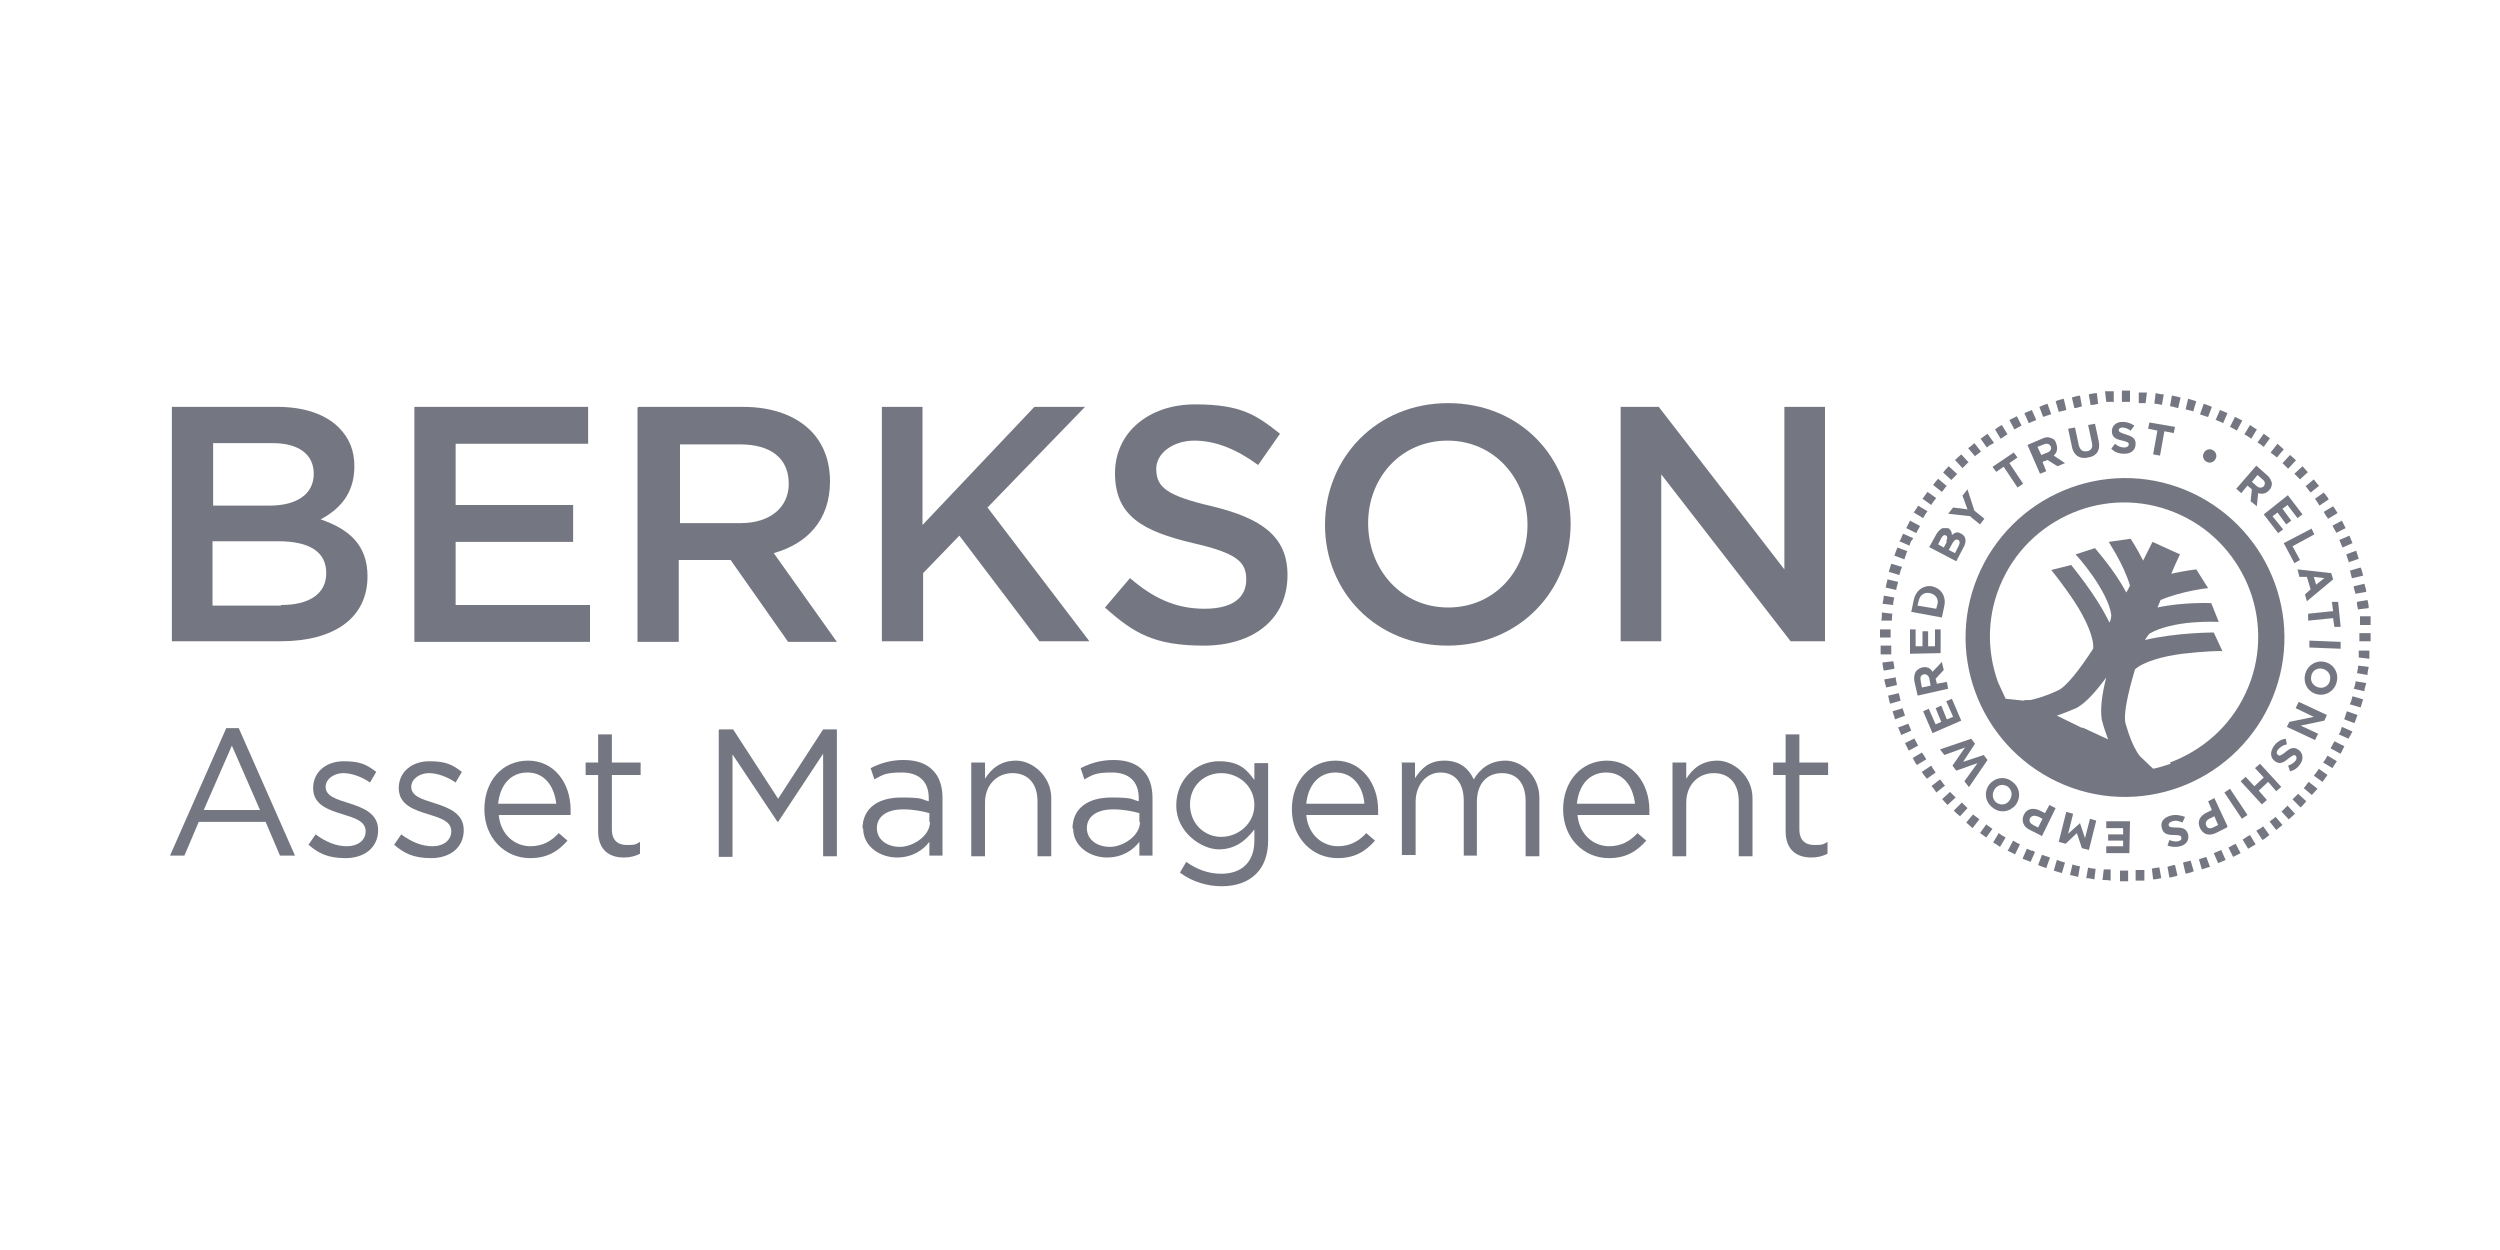 <?xml version="1.0" encoding="UTF-8"?>
<svg id="Layer_1" xmlns="http://www.w3.org/2000/svg" version="1.1" viewBox="0 0 400 200">
  <!-- Generator: Adobe Illustrator 29.0.1, SVG Export Plug-In . SVG Version: 2.1.0 Build 192)  -->
  <defs>
    <style>
      .st0 {
        fill: #747681;
      }
    </style>
  </defs>
  <g>
    <g>
      <path class="st0" d="M27.6,65.1h16.8c4.3,0,7.7,1.2,9.8,3.3,1.7,1.7,2.5,3.7,2.5,6.2h0c0,4.6-2.6,7-5.4,8.5,4.4,1.5,7.5,4,7.5,9.1h0c0,6.8-5.5,10.4-13.9,10.4h-17.4v-37.5ZM43.1,80.9c4.2,0,7.1-1.7,7.1-5.1h0c0-3.1-2.4-4.9-6.6-4.9h-9.5v10h9ZM45,96.8c4.5,0,7.2-1.8,7.2-5.1h0c0-3.3-2.5-5.1-7.7-5.1h-10.5v10.3h10.9Z"/>
      <path class="st0" d="M66.3,65.1h27.8v5.9h-21.2v9.8h18.8v5.9h-18.8v10.1h21.5v5.9h-28.1v-37.5Z"/>
      <path class="st0" d="M102.2,65.1h16.7c4.7,0,8.4,1.4,10.8,3.8,2,2,3.1,4.8,3.1,8.1h0c0,6.3-3.7,10-9,11.5l10.1,14.2h-7.8l-9.2-13.1h-8.3v13.1h-6.6v-37.5ZM118.5,83.7c4.7,0,7.7-2.5,7.7-6.3h0c0-4.1-2.9-6.3-7.8-6.3h-9.6v12.6h9.7Z"/>
      <path class="st0" d="M141,65.1h6.6v18.9l17.9-18.9h8.1l-15.6,16.1,16.3,21.4h-8l-12.8-16.9-5.8,6v10.9h-6.6v-37.5Z"/>
      <path class="st0" d="M176.8,97.2l4-4.7c3.6,3.1,7.2,4.9,11.9,4.9s6.7-1.9,6.7-4.7h0c0-2.8-1.5-4.2-8.5-5.8-8-1.9-12.5-4.3-12.5-11.2h0c0-6.5,5.4-11,12.8-11s9.8,1.7,13.6,4.7l-3.5,5c-3.4-2.5-6.8-3.9-10.2-3.9s-6.1,2-6.1,4.5h0c0,3,1.7,4.3,8.9,6,7.9,1.9,12.1,4.8,12.1,11h0c0,7.1-5.5,11.3-13.4,11.3s-11.2-2-15.7-6Z"/>
      <path class="st0" d="M212,84h0c0-10.7,8.2-19.5,19.7-19.5s19.6,8.7,19.6,19.3h0c0,10.7-8.2,19.5-19.7,19.5s-19.6-8.7-19.6-19.3ZM244.4,84h0c0-7.4-5.3-13.5-12.8-13.5s-12.7,6-12.7,13.2h0c0,7.4,5.3,13.5,12.8,13.5s12.7-6,12.7-13.2Z"/>
      <path class="st0" d="M259.3,65.1h6.1l20.1,26v-26h6.5v37.5h-5.5l-20.7-26.7v26.7h-6.5v-37.5Z"/>
    </g>
    <g>
      <path class="st0" d="M36.1,116.5h2.1l9,20.4h-2.4l-2.3-5.4h-10.7l-2.3,5.4h-2.3l9-20.4ZM41.6,129.6l-4.5-10.3-4.5,10.3h9Z"/>
      <path class="st0" d="M49.4,135.1l1.1-1.6c1.6,1.2,3.3,1.9,5,1.9s3-.9,3-2.4h0c0-1.6-1.7-2.1-3.6-2.7-2.3-.7-4.8-1.5-4.8-4.2h0c0-2.6,2.1-4.3,4.9-4.3s3.7.6,5.2,1.7l-1,1.7c-1.3-.9-2.9-1.5-4.3-1.5s-2.8.9-2.8,2.2h0c0,1.5,1.8,2,3.7,2.6,2.2.7,4.7,1.6,4.7,4.3h0c0,2.9-2.3,4.5-5.2,4.5s-4.4-.8-6-2.2Z"/>
      <path class="st0" d="M63.1,135.1l1.1-1.6c1.6,1.2,3.3,1.9,5,1.9s3-.9,3-2.4h0c0-1.6-1.7-2.1-3.6-2.7-2.3-.7-4.8-1.5-4.8-4.2h0c0-2.6,2.1-4.3,4.9-4.3s3.7.6,5.2,1.7l-1,1.7c-1.3-.9-2.9-1.5-4.3-1.5s-2.8.9-2.8,2.2h0c0,1.5,1.8,2,3.7,2.6,2.2.7,4.7,1.6,4.7,4.3h0c0,2.9-2.3,4.5-5.2,4.5s-4.4-.8-6-2.2Z"/>
      <path class="st0" d="M84.8,135.4c2,0,3.4-.8,4.6-2.1l1.4,1.2c-1.5,1.7-3.2,2.8-6,2.8-4,0-7.3-3.2-7.3-7.8s2.9-7.8,7-7.8,6.8,3.5,6.8,7.9,0,.4,0,.8h-11.5c.3,3.2,2.6,5,5.1,5ZM89,128.6c-.3-2.7-1.8-5-4.6-5s-4.4,2.1-4.7,5h9.4Z"/>
      <path class="st0" d="M95.7,133v-9h-2v-2h2v-4.5h2.2v4.5h4.6v2h-4.6v8.7c0,1.8,1,2.5,2.4,2.5s1.4-.1,2.1-.5v1.9c-.8.4-1.6.6-2.6.6-2.3,0-4.1-1.2-4.1-4.2Z"/>
      <path class="st0" d="M115.1,116.7h2.2l7.2,11.1,7.2-11.1h2.2v20.3h-2.2v-16.4l-7.2,10.9h-.1l-7.2-10.8v16.4h-2.2v-20.3Z"/>
      <path class="st0" d="M138,132.6h0c0-3.3,2.5-5,6.2-5s3.1.3,4.4.6v-.5c0-2.7-1.6-4.1-4.3-4.1s-3.1.4-4.4,1.1l-.6-1.8c1.6-.8,3.2-1.3,5.3-1.3s3.7.6,4.7,1.7c1,1,1.5,2.5,1.5,4.4v9.2h-2.1v-2.2c-1,1.3-2.7,2.5-5.2,2.5s-5.4-1.6-5.4-4.7ZM148.7,131.5v-1.4c-1.1-.3-2.5-.6-4.2-.6-2.7,0-4.2,1.2-4.2,3h0c0,1.9,1.7,3,3.7,3s4.8-1.7,4.8-4Z"/>
      <path class="st0" d="M155.4,122h2.2v2.6c1-1.6,2.5-2.9,5-2.9s5.6,2.4,5.6,6v9.3h-2.2v-8.8c0-2.8-1.5-4.5-4-4.5s-4.4,1.9-4.4,4.7v8.6h-2.2v-15Z"/>
      <path class="st0" d="M171.6,132.6h0c0-3.3,2.5-5,6.2-5s3.1.3,4.4.6v-.5c0-2.7-1.6-4.1-4.3-4.1s-3.1.4-4.4,1.1l-.6-1.8c1.6-.8,3.2-1.3,5.3-1.3s3.7.6,4.7,1.7c1,1,1.5,2.5,1.5,4.4v9.2h-2.1v-2.2c-1,1.3-2.7,2.5-5.2,2.5s-5.4-1.6-5.4-4.7ZM182.3,131.5v-1.4c-1.1-.3-2.5-.6-4.2-.6-2.7,0-4.2,1.2-4.2,3h0c0,1.9,1.7,3,3.7,3s4.8-1.7,4.8-4Z"/>
      <path class="st0" d="M188.8,139.6l1-1.7c1.7,1.2,3.5,1.9,5.6,1.9,3.2,0,5.3-1.8,5.3-5.3v-1.8c-1.3,1.7-3,3.2-5.7,3.2s-6.8-2.7-6.8-7h0c0-4.4,3.4-7.1,6.8-7.1s4.5,1.4,5.7,3v-2.7h2.2v12.4c0,2.3-.7,4.1-1.9,5.3-1.3,1.3-3.2,2-5.5,2s-4.7-.7-6.6-2.1ZM200.7,128.8h0c0-3.1-2.6-5.1-5.3-5.1s-5,2-5,5h0c0,3.1,2.3,5.2,5,5.2s5.3-2.1,5.3-5.1Z"/>
      <path class="st0" d="M214,135.4c2,0,3.4-.8,4.6-2.1l1.4,1.2c-1.5,1.7-3.2,2.8-6,2.8-4,0-7.3-3.2-7.3-7.8s3-7.8,7-7.8,6.8,3.5,6.8,7.9,0,.4,0,.8h-11.5c.3,3.2,2.6,5,5.1,5ZM218.3,128.6c-.2-2.7-1.8-5-4.6-5s-4.4,2.1-4.7,5h9.4Z"/>
      <path class="st0" d="M224.2,122h2.2v2.5c1-1.5,2.2-2.8,4.7-2.8s3.9,1.3,4.7,3c1-1.7,2.6-3,5.1-3s5.4,2.3,5.4,6v9.3h-2.2v-8.8c0-2.9-1.4-4.5-3.8-4.5s-4,1.7-4,4.6v8.6h-2.1v-8.8c0-2.8-1.4-4.5-3.7-4.5s-4,2-4,4.7v8.5h-2.2v-15Z"/>
      <path class="st0" d="M257.4,135.4c2,0,3.4-.8,4.6-2.1l1.4,1.2c-1.5,1.7-3.2,2.8-6,2.8-4,0-7.3-3.2-7.3-7.8s3-7.8,7-7.8,6.8,3.5,6.8,7.9,0,.4,0,.8h-11.5c.3,3.2,2.6,5,5.1,5ZM261.6,128.6c-.3-2.7-1.8-5-4.6-5s-4.4,2.1-4.7,5h9.4Z"/>
      <path class="st0" d="M267.6,122h2.2v2.6c1-1.6,2.5-2.9,5-2.9s5.6,2.4,5.6,6v9.3h-2.2v-8.8c0-2.8-1.5-4.5-4-4.5s-4.4,1.9-4.4,4.7v8.6h-2.2v-15Z"/>
      <path class="st0" d="M285.7,133v-9h-2v-2h2v-4.5h2.2v4.5h4.6v2h-4.6v8.7c0,1.8,1,2.5,2.4,2.5s1.4-.1,2.1-.5v1.9c-.8.4-1.6.6-2.6.6-2.3,0-4.1-1.2-4.1-4.2Z"/>
    </g>
  </g>
  <g>
    <g>
      <g>
        <path class="st0" d="M345.9,64.8l.3-1.7c-.4,0-.9-.1-1.3-.2l-.2,1.7c.4,0,.8.1,1.3.2Z"/>
        <path class="st0" d="M358.8,67.3c-.4-.2-.8-.4-1.2-.6l-.8,1.6c.4.2.8.4,1.1.6l.8-1.5Z"/>
        <path class="st0" d="M347.5,63.3l-.3,1.7c.4,0,.8.2,1.3.3l.4-1.7c-.4-.1-.9-.2-1.3-.3Z"/>
        <path class="st0" d="M353.3,66.7l.6-1.6c-.4-.2-.8-.3-1.3-.5l-.6,1.7c.4.1.8.3,1.2.4Z"/>
        <path class="st0" d="M355.7,67.7l.7-1.6s-1-.4-1.2-.5l-.7,1.6c.2,0,1.2.5,1.2.5Z"/>
        <path class="st0" d="M350.9,65.9l.5-1.7c-.4-.1-.9-.3-1.3-.4l-.4,1.7c.4.1.8.2,1.2.3Z"/>
        <path class="st0" d="M359.1,69.5c.4.2.7.4,1.1.7l.9-1.5c-.4-.2-.8-.5-1.1-.7l-.9,1.5Z"/>
        <path class="st0" d="M368.6,126.1l1.3,1.1c.3-.3.6-.7.9-1l-1.4-1.1c-.3.3-.5.7-.8,1Z"/>
        <path class="st0" d="M366.9,128l1.2,1.2c.3-.3.6-.6.9-1l-1.3-1.2c-.3.3-.6.6-.9.9Z"/>
        <path class="st0" d="M335.7,64.6l-.2-1.7c-.4,0-.9.1-1.3.2l.3,1.7c.4,0,.8-.1,1.3-.2Z"/>
        <path class="st0" d="M340.8,64.3v-1.8c-.4,0-.9,0-1.3,0v1.8c.5,0,.9,0,1.3,0Z"/>
        <path class="st0" d="M376.6,110.2l1.7.4c0-.4.2-.9.3-1.3l-1.7-.3c0,.4-.2.8-.3,1.3Z"/>
        <path class="st0" d="M338.2,64.4v-1.8c-.5,0-1,0-1.4,0l.2,1.7c.4,0,.8,0,1.3,0Z"/>
        <path class="st0" d="M343.3,64.5l.2-1.7c-.4,0-.9,0-1.3,0v1.7c.3,0,.8,0,1.2,0Z"/>
        <path class="st0" d="M377.3,97.5l1.7-.2c0-.4-.1-.9-.2-1.3l-1.7.3c0,.4.1.8.2,1.3Z"/>
        <path class="st0" d="M377.5,100h1.8c0-.5,0-1,0-1.4h-1.7c0,.6,0,1,0,1.4Z"/>
        <path class="st0" d="M376.9,95l1.7-.3c0-.4-.2-.9-.3-1.3l-1.7.4c0,.4.2.8.3,1.3Z"/>
        <path class="st0" d="M376.4,92.5l1.7-.4c-.1-.4-.2-.9-.4-1.3l-1.7.5c.1.4.2.8.3,1.2Z"/>
        <path class="st0" d="M375.7,90l1.7-.6c-.1-.4-.3-.8-.4-1.3l-1.6.6c.1.4.3.8.4,1.2Z"/>
        <path class="st0" d="M371.7,122l1.5.9c.2-.4.5-.8.7-1.1l-1.5-.9c-.2.4-.4.7-.7,1.1Z"/>
        <path class="st0" d="M377.1,107.7l1.7.3c0-.4.1-.9.2-1.3l-1.7-.2c0,.4-.1.8-.2,1.3Z"/>
        <path class="st0" d="M377.4,105.2l1.7.2c0-.4,0-.9,0-1.3h-1.7c0,.3,0,.8,0,1.2Z"/>
        <path class="st0" d="M373,119.8l1.5.8c.2-.4.4-.8.6-1.2l-1.6-.8c-.2.4-.4.8-.6,1.1Z"/>
        <path class="st0" d="M376.3,117l-1.6-.7-.2.6c0,.2-.2.4-.3.6l1.6.7c0-.2.2-.4.3-.6l.3-.6Z"/>
        <path class="st0" d="M377.6,102.6h1.7c0-.4,0-.9,0-1.3h-1.8c0,.4,0,.9,0,1.3Z"/>
        <path class="st0" d="M363.3,70.2c-.4-.3-.7-.5-1.1-.8l-1,1.4c.4.2.7.5,1,.7l1-1.4Z"/>
        <path class="st0" d="M365.4,71.9c-.3-.3-.7-.6-1-.9l-1.1,1.4c.3.3.7.5,1,.8l1.1-1.3Z"/>
        <path class="st0" d="M374.8,87.6l1.6-.7c-.2-.4-.3-.8-.5-1.2l-1.6.7c.2.4.3.8.5,1.2Z"/>
        <path class="st0" d="M370.2,124.1l1.4,1c.3-.4.5-.7.8-1.1l-1.4-1c-.2.4-.5.7-.7,1Z"/>
        <path class="st0" d="M369.3,75.6c-.3-.3-.6-.7-.9-1l-1.3,1.2c.3.3.6.6.9.9l1.3-1.2Z"/>
        <path class="st0" d="M375.1,115.1l1.6.6c.2-.4.3-.8.5-1.3l-1.7-.6c-.1.4-.3.8-.4,1.2Z"/>
        <path class="st0" d="M367.4,73.7c-.3-.3-.6-.6-1-.9l-1.2,1.3c.3.3.6.6.9.9l1.2-1.3Z"/>
        <path class="st0" d="M374,82.1c-.2-.4-.5-.8-.7-1.1l-1.5.9c.2.4.4.7.7,1.1l1.5-.9Z"/>
        <path class="st0" d="M373.7,85.3l1.6-.8c-.2-.4-.4-.8-.6-1.2l-1.5.8c.2.4.4.8.6,1.1Z"/>
        <path class="st0" d="M372.6,79.9c-.2-.4-.5-.7-.8-1.1l-1.4,1c.2.3.5.7.7,1.1l1.5-1Z"/>
        <path class="st0" d="M341.7,139.2v1.7c.5,0,1,0,1.4,0v-1.7c-.6,0-1,0-1.4,0Z"/>
        <path class="st0" d="M376,112.7l1.7.5c.1-.4.3-.9.4-1.3l-1.7-.5c-.1.4-.2.8-.4,1.2Z"/>
        <path class="st0" d="M371,77.7c-.3-.4-.6-.7-.8-1l-1.3,1.1c.3.3.5.7.8,1l1.4-1.1Z"/>
        <path class="st0" d="M314.6,131.6c.3.3.7.6,1,.9l1.1-1.4c-.3-.3-.7-.5-1-.8l-1.1,1.3Z"/>
        <path class="st0" d="M312.6,129.7c.3.3.6.6,1,.9l1.2-1.3c-.3-.3-.6-.6-.9-.9l-1.2,1.2Z"/>
        <path class="st0" d="M303.8,110.9l-1.7.4c.1.4.2.9.3,1.3l1.7-.5c-.1-.4-.2-.8-.3-1.2Z"/>
        <path class="st0" d="M318.9,134.8c.4.2.8.5,1.1.7l.9-1.5c-.4-.2-.7-.4-1.1-.7l-.9,1.5Z"/>
        <path class="st0" d="M310.7,127.8c.3.3.6.7.9,1l1.3-1.2c-.3-.3-.6-.6-.9-.9l-1.3,1.2Z"/>
        <path class="st0" d="M321.2,136.1c.4.2.8.4,1.2.6l.8-1.6c-.4-.2-.8-.4-1.1-.6l-.8,1.5Z"/>
        <path class="st0" d="M316.7,133.2c.4.3.7.5,1.1.8l1-1.4c-.4-.2-.7-.5-1-.7l-1,1.4Z"/>
        <path class="st0" d="M306.4,118.1l-1.6.8c.2.4.4.8.6,1.2l1.5-.8c-.2-.4-.4-.8-.6-1.1Z"/>
        <path class="st0" d="M305.3,115.8l-1.6.6c.2.4.3.8.5,1.2l1.6-.7c-.2-.4-.3-.8-.5-1.2Z"/>
        <path class="st0" d="M309,125.7c.3.4.6.7.8,1.1l1.4-1.1c-.3-.3-.5-.7-.8-1l-1.4,1.1Z"/>
        <path class="st0" d="M304.5,113.3l-1.7.5c.1.4.3.8.4,1.3l1.6-.6c-.1-.4-.3-.8-.4-1.2Z"/>
        <path class="st0" d="M306,121.2c.2.4.4.8.7,1.2l1.5-.9c-.2-.4-.4-.7-.7-1.1l-1.5.9Z"/>
        <path class="st0" d="M307.5,123.5c.2.4.5.7.8,1.1l1.4-1c-.2-.3-.5-.7-.7-1.1l-1.5,1Z"/>
        <path class="st0" d="M358.8,134.3l.9,1.5c.4-.2.8-.5,1.2-.7l-.9-1.5c-.4.2-.7.4-1.1.7Z"/>
        <path class="st0" d="M331.6,138.3l-.4,1.7c.4.1.9.2,1.3.3l.3-1.7c-.4,0-.8-.2-1.3-.3Z"/>
        <path class="st0" d="M329.1,137.6l-.5,1.7c.4.1.9.3,1.3.4l.5-1.7c-.4-.1-.8-.2-1.2-.4Z"/>
        <path class="st0" d="M334.1,138.8l-.3,1.7c.4,0,.9.1,1.3.2l.2-1.7c-.4,0-.8-.1-1.3-.2Z"/>
        <path class="st0" d="M336.6,139.1l-.2,1.7c.4,0,.9,0,1.3.1v-1.8c-.3,0-.8,0-1.2,0Z"/>
        <path class="st0" d="M344.3,139l.2,1.7c.4,0,.9-.1,1.3-.2l-.3-1.7c-.4,0-.8.1-1.3.2Z"/>
        <path class="st0" d="M339.2,139.3v1.7c.4,0,.8,0,1.3,0v-1.7c-.4,0-.9,0-1.3,0Z"/>
        <path class="st0" d="M325,136.1c-.2-.1-.5-.2-.7-.3l-.7,1.6c.3.1.5.2.8.3l.5.2.7-1.6-.4-.2Z"/>
        <path class="st0" d="M354.2,136.5l.7,1.6c.4-.2.8-.3,1.2-.5l-.7-1.6c-.4.2-.8.3-1.2.5Z"/>
        <path class="st0" d="M351.8,137.4l.5,1.7c.4-.1.8-.3,1.3-.4l-.6-1.6c-.4.1-.8.3-1.2.4Z"/>
        <path class="st0" d="M326.7,136.8l-.6,1.6c.4.2.8.3,1.3.5l.6-1.7c-.4-.1-.8-.3-1.2-.4Z"/>
        <path class="st0" d="M356.5,135.5l.8,1.6c.4-.2.8-.4,1.2-.6l-.8-1.5c-.4.2-.8.4-1.1.6Z"/>
        <path class="st0" d="M346.8,138.7l.3,1.7c.4,0,.9-.2,1.3-.3l-.4-1.7c-.4,0-.8.2-1.3.3Z"/>
        <path class="st0" d="M349.3,138.1l.4,1.7c.4-.1.9-.2,1.3-.4l-.5-1.7c-.4.1-.8.2-1.2.3Z"/>
        <path class="st0" d="M303.2,108.4l-1.7.3c0,.4.2.9.3,1.3l1.7-.4c0-.4-.2-.8-.2-1.3Z"/>
        <path class="st0" d="M323.5,68.2l-.8-1.6c-.4.2-.8.4-1.2.6l.8,1.5c.4-.2.8-.4,1.1-.6Z"/>
        <path class="st0" d="M319,70.8l-1-1.4c-.4.3-.7.5-1.1.8l1,1.4c.3-.3.7-.5,1.1-.7Z"/>
        <path class="st0" d="M321.2,69.5l-.9-1.5c-.4.2-.8.5-1.1.7l.9,1.5c.4-.2.7-.5,1.1-.7Z"/>
        <path class="st0" d="M317,72.3l-1.1-1.4c-.3.3-.7.6-1,.8l1.1,1.3c.3-.3.7-.5,1-.8Z"/>
        <path class="st0" d="M313.1,75.8l-1.3-1.2c-.3.3-.6.6-.9,1l1.3,1.2c.3-.3.6-.6.9-.9Z"/>
        <path class="st0" d="M311.4,77.7l-1.3-1.1c-.3.3-.6.7-.8,1l1.4,1.1c.3-.3.5-.7.8-1Z"/>
        <path class="st0" d="M315,74l-1.2-1.3c-.3.3-.7.6-1,.9l1.2,1.3c.3-.3.6-.6.9-.9Z"/>
        <path class="st0" d="M361,132.9l1,1.5c.4-.2.7-.5,1.1-.8l-1-1.4c-.3.3-.7.5-1.1.7Z"/>
        <path class="st0" d="M333.1,65l-.3-1.7c-.4,0-.9.2-1.3.3l.4,1.7c.4,0,.8-.2,1.3-.3Z"/>
        <path class="st0" d="M363.1,131.4l1.1,1.4c.4-.3.7-.6,1-.8l-1.1-1.3c-.3.3-.7.5-1,.8Z"/>
        <path class="st0" d="M328.2,66.3l-.6-1.7c-.4.1-.8.3-1.3.5l.6,1.6c.4-.1.8-.3,1.2-.4Z"/>
        <path class="st0" d="M325.8,67.2l-.7-1.6c-.4.2-.8.3-1.2.5l.7,1.6c.4-.2.8-.3,1.2-.5Z"/>
        <path class="st0" d="M330.6,65.5l-.4-1.7c-.4.1-.9.2-1.3.4l.5,1.7c.4-.1.8-.2,1.2-.3Z"/>
        <path class="st0" d="M308.4,81.8l-1.5-.9c-.2.4-.5.8-.7,1.1l1.5.9c.2-.4.4-.7.7-1.1Z"/>
        <path class="st0" d="M302.6,100.7h-1.8c0,.4,0,.8,0,1.3h1.7c0-.4,0-.9,0-1.3Z"/>
        <path class="st0" d="M302.8,98.2l-1.7-.2c0,.4,0,.9-.1,1.3h1.7c0-.3,0-.7.1-1.2Z"/>
        <path class="st0" d="M303.1,95.6l-1.7-.3c0,.4-.1.9-.2,1.3l1.7.2c0-.4.1-.8.2-1.3Z"/>
        <path class="st0" d="M302.7,103.3h-1.8c0,.5,0,1,0,1.4h1.7c0-.6,0-1,0-1.4Z"/>
        <path class="st0" d="M303.7,93.1l-1.7-.4c-.1.4-.2.9-.3,1.3l1.7.4c0-.4.2-.8.3-1.3Z"/>
        <path class="st0" d="M302.9,105.8l-1.7.2c0,.4.1.9.2,1.3l1.7-.3c0-.4-.1-.8-.2-1.3Z"/>
        <path class="st0" d="M365,129.8l1.2,1.3c.3-.3.7-.6,1-.9l-1.2-1.3c-.3.3-.6.6-.9.9Z"/>
        <path class="st0" d="M307.1,84.1l-1.5-.8c-.2.4-.4.8-.6,1.2l1.6.8c.2-.4.4-.8.6-1.1Z"/>
        <path class="st0" d="M304.3,90.7l-1.7-.5c-.1.4-.3.9-.4,1.3l1.7.5c.1-.4.2-.8.4-1.2Z"/>
        <path class="st0" d="M309.8,79.7l-1.4-1c-.3.4-.5.7-.8,1.1l1.4,1c.2-.4.5-.7.7-1Z"/>
        <path class="st0" d="M305.2,88.2l-1.6-.6c-.2.4-.3.8-.5,1.3l1.6.6c.1-.4.3-.8.4-1.2Z"/>
        <path class="st0" d="M305.9,86.5l.2-.4-1.6-.7-.2.4c-.1.3-.2.6-.4.8l1.6.7c.1-.3.2-.5.3-.8Z"/>
      </g>
      <g>
        <path class="st0" d="M361,74.5l1.7,1.5c.5.4.7.9.8,1.3,0,.4-.1.8-.4,1.1h0c-.5.6-1.2.7-1.8.5l-.2,2.1-1-.8.2-1.9-.7-.6-1,1.2-.8-.7,3.3-3.8ZM361.1,77.8c.4.3.8.3,1.1,0h0c.3-.4.2-.8-.2-1.1l-.8-.7-.9,1.1.8.7Z"/>
        <path class="st0" d="M366.1,79.3l2.3,3-.8.6-1.6-2.1-.8.6,1.4,1.9-.8.6-1.4-1.9-.8.6,1.7,2.1-.8.6-2.3-3,3.9-3.1Z"/>
        <path class="st0" d="M369.8,84.5l.5,1-3.5,1.9,1.2,2.2-.9.5-1.7-3.2,4.4-2.3Z"/>
        <path class="st0" d="M373,91.7l.3,1-4.2,3.5-.3-1.1.9-.8-.6-2h-1.2c0-.1-.3-1.2-.3-1.2l5.4.6ZM370.5,93.6l1.4-1.1-1.7-.2.4,1.3Z"/>
        <path class="st0" d="M373.3,97.8l-.2-1.5h1c0-.1.4,4,.4,4h-1c0,.1-.2-1.4-.2-1.4l-4,.4v-1.1c-.1,0,3.8-.4,3.8-.4Z"/>
        <path class="st0" d="M374.5,102.7v1.1s-5-.2-5-.2v-1.1s5,.2,5,.2Z"/>
        <path class="st0" d="M371.9,105.9h0c1.4.3,2.3,1.6,2,3.1-.3,1.5-1.7,2.4-3.1,2.1h0c-1.4-.3-2.3-1.6-2-3.1.3-1.5,1.7-2.4,3.1-2.1ZM371,110h0c.8.2,1.7-.3,1.8-1.2.2-.9-.4-1.6-1.2-1.8h0c-.8-.2-1.7.3-1.8,1.2-.2.9.4,1.6,1.2,1.8Z"/>
        <path class="st0" d="M372.3,114.4l-.4.9-3.8.8,2.8,1.3-.5,1-4.5-2.1.4-.8,3.9-.8-2.9-1.4.5-1,4.5,2.1Z"/>
        <path class="st0" d="M365.7,118.1l.2,1c-.6.1-1,.4-1.4.8-.3.4-.3.7,0,.9h0c.2.2.4.1,1.1-.4.8-.7,1.4-1,2.2-.4h0c.7.5.8,1.5.2,2.3-.4.6-1,1-1.6,1.1l-.3-.9c.5-.2.9-.4,1.2-.8.2-.3.2-.6,0-.8h0c-.3-.2-.5,0-1.2.5-.8.7-1.4.9-2.1.4h0c-.8-.6-.8-1.5-.2-2.4.4-.6,1.1-1.1,1.9-1.2Z"/>
        <path class="st0" d="M365,125.9l-.8.7-1.3-1.5-1.5,1.4,1.3,1.5-.8.7-3.4-3.7.8-.7,1.4,1.5,1.5-1.4-1.4-1.5.8-.7,3.4,3.7Z"/>
        <path class="st0" d="M359.6,130.4l-.9.6-2.8-4.2.9-.6,2.8,4.2Z"/>
        <path class="st0" d="M356.3,132.4l-1.8.9c-1.1.5-2,.2-2.5-.8h0c-.5-1.1,0-2,1.1-2.5l.8-.4-.6-1.4,1-.5,2.1,4.5ZM353.5,131c-.5.2-.7.7-.5,1.1h0c.2.5.6.5,1.1.3l.8-.4-.6-1.4-.8.4Z"/>
        <path class="st0" d="M349.6,130.7l-.4.9c-.5-.2-1-.4-1.6-.2-.4.1-.7.4-.6.6h0c0,.3.3.4,1.1.4,1,0,1.7.1,2,1.1h0c.2.9-.3,1.7-1.3,1.9-.7.2-1.4.1-2-.1l.3-.9c.5.2,1,.3,1.4.2.4-.1.6-.3.5-.6h0c0-.3-.3-.4-1.2-.4-1,0-1.7-.2-1.9-1.1h0c-.3-1,.3-1.7,1.4-2,.7-.2,1.5-.1,2.3.2Z"/>
        <path class="st0" d="M340.8,136.5h-3.8c0-.1,0-1.1,0-1.1h2.7c0,0,0-.9,0-.9h-2.4c0,0,0-1,0-1h2.4c0,0,0-1,0-1h-2.7c0,0,0-1.1,0-1.1h3.8c0,.1-.1,5.1-.1,5.1Z"/>
        <path class="st0" d="M334.2,136l-1.1-.3-.8-2.4-1.8,1.7-1.1-.3,1.2-4.8,1.1.3-.8,3.2,1.9-1.7h0s.8,2.4.8,2.4l.8-3.1,1,.3-1.2,4.8Z"/>
        <path class="st0" d="M326.6,133.7l-1.8-.9c-1.1-.5-1.4-1.5-1-2.4h0c.5-1.1,1.6-1.2,2.6-.7l.8.4.7-1.3,1,.5-2.2,4.5ZM325.9,130.6c-.5-.2-.9,0-1.1.3h0c-.2.5,0,.8.5,1.1l.8.4.7-1.4-.8-.4Z"/>
        <path class="st0" d="M322.5,128.8h0c-.9,1.1-2.5,1.4-3.7.4-1.2-.9-1.4-2.5-.5-3.7h0c.9-1.1,2.5-1.4,3.7-.4,1.2.9,1.4,2.5.5,3.7ZM319.2,126.2h0c-.5.7-.5,1.6.2,2.2.7.5,1.6.4,2.1-.3h0c.5-.7.5-1.6-.2-2.2-.7-.5-1.6-.4-2.1.3Z"/>
        <path class="st0" d="M315,125.9l-.7-.9,2.1-2.9-3.4,1.2-.6-.8,2-2.9-3.3,1.2-.7-.9,5-1.7.6.8-1.9,2.9,3.3-1.1.6.8-3,4.4Z"/>
        <path class="st0" d="M309.2,117.3l-1.5-3.5.9-.4,1.1,2.5.9-.4-.9-2.2.9-.4.9,2.2,1-.4-1.1-2.5.9-.4,1.5,3.5-4.6,2Z"/>
        <path class="st0" d="M306.8,111.2l-.5-2.2c-.1-.6,0-1.1.2-1.5.2-.3.6-.6,1-.7h0c.8-.2,1.4.1,1.7.7l1.5-1.6.3,1.3-1.3,1.4.2.8,1.6-.3.2,1.1-4.9,1.1ZM308.7,108.6c-.1-.5-.5-.8-.9-.7h0c-.5.1-.6.5-.5,1l.2,1.1,1.4-.3-.2-1.1Z"/>
        <path class="st0" d="M305.6,104.5v-3.8c0,0,.9,0,.9,0v2.7c0,0,1.1,0,1.1,0v-2.4c0,0,.9,0,.9,0v2.4s1.1,0,1.1,0v-2.7c0,0,.9,0,.9,0v3.8c0,0-4.9.1-4.9.1Z"/>
        <path class="st0" d="M305.8,97.9l.4-1.9c.3-1.5,1.5-2.4,2.9-2.2h0c1.4.3,2.3,1.5,2,3.1l-.4,1.9-4.9-.9ZM310,96.7c.2-.9-.3-1.6-1.2-1.8h0c-.9-.2-1.6.3-1.8,1.2l-.2.8,3,.5.2-.8Z"/>
        <path class="st0" d="M308.7,87.5l1.1-2c.3-.5.6-.8,1-1,.3,0,.6,0,.9,0h0c.5.3.6.7.6,1.1.5-.4.9-.6,1.5-.2h0c.8.4.9,1.3.3,2.3l-1.1,2.1-4.4-2.3ZM311.4,86.6c.2-.4.2-.8,0-.9h0c-.3-.2-.6,0-.8.4l-.5,1,.9.5.5-.9ZM313.4,87.3c.2-.4.2-.8-.1-.9h0c-.3-.2-.6,0-.9.5l-.6,1.1,1,.5.6-1.2Z"/>
        <path class="st0" d="M315.3,82.6l-3.6-.4.8-1,2.3.3-.8-2.2.8-1,1.1,3.4,1.6,1.3-.7.9-1.5-1.2Z"/>
        <path class="st0" d="M320.7,74.6l-1.3.9-.6-.8,3.4-2.3.6.8-1.3.9,2.2,3.3-.9.6-2.2-3.3Z"/>
        <path class="st0" d="M324.6,71.1l2.1-.9c.6-.3,1.1-.3,1.5-.1.4.1.7.4.8.9h0c.3.8.1,1.4-.4,1.9l1.8,1.2-1.2.5-1.6-1-.8.3.6,1.5-1,.4-2-4.6ZM327.6,72.4c.5-.2.7-.6.5-1h0c-.2-.4-.6-.5-1.1-.3l-1,.4.6,1.3,1-.4Z"/>
        <path class="st0" d="M331.5,71.4l-.6-2.8,1.1-.2.6,2.8c.2.8.6,1.1,1.3,1,.7-.1,1-.6.8-1.4l-.6-2.8,1.1-.2.6,2.8c.3,1.5-.4,2.4-1.7,2.6-1.3.3-2.3-.3-2.6-1.7Z"/>
        <path class="st0" d="M337.8,71.8l.6-.8c.5.4.9.6,1.5.6.4,0,.7-.2.7-.5h0c0-.3-.2-.4-1-.6-1-.2-1.7-.5-1.7-1.5h0c0-.9.7-1.5,1.7-1.5.7,0,1.3.2,1.9.6l-.6.8c-.4-.3-.9-.5-1.3-.5-.4,0-.6.2-.6.4h0c0,.3.2.4,1.1.7,1,.3,1.6.6,1.6,1.5h0c0,1-.7,1.6-1.8,1.6-.8,0-1.5-.2-2.1-.8Z"/>
        <path class="st0" d="M345.2,68.9l-1.5-.3.2-1,4.1.7-.2,1-1.5-.3-.7,3.9-1.1-.2.7-3.9Z"/>
        <path class="st0" d="M352.6,72.5h0c.2-.5.9-.8,1.4-.5.5.2.8.9.5,1.4h0c-.2.5-.9.8-1.4.5-.5-.2-.8-.9-.5-1.4Z"/>
      </g>
    </g>
    <path class="st0" d="M350.8,78.9c-12.8-6-27.9-.4-33.9,12.3-6,12.8-.4,27.9,12.3,33.9,12.8,6,27.9.4,33.9-12.3,6-12.8.4-27.9-12.3-33.9ZM333.2,116.5l-4.1-2c.9-.3,1.9-.7,3.1-1.2,1.5-.8,3.1-2.6,4.8-4.9-.7,2.7-1,5.1-.7,6.8.3,1.2.7,2.3,1,3.1l-4.1-1.9ZM347.3,122.2c-.9.3-1.8.6-2.8.8l-2.1-2s-.4-.5-.6-.9c-.5-.8-1.1-2.2-1.7-4.3-.4-1.3.3-4.7,1.5-8.7,1.3-1.2,4.4-2.1,7.6-2.5,3.4-.4,6.4-.5,6.4-.4l-1.4-3c0,0-6,0-11,1.2.2-.4.7-1,.7-1,1.6-1,4.4-1.6,6.8-1.8,2.4-.2,4.3-.1,4.3-.1l-1.2-3c0,0-4.5-.2-8.6.7.2-.4.3-.8.5-1.2,3.3-1.4,7.4-1.9,7.6-1.9l-1.9-3c0,0-1.8.2-4,.7.8-1.9,1.4-3.1,1.4-3.1h0s-2.2-1-2.2-1l-2.2-1h0s-.6,1.2-1.5,3c-1-2-2-3.5-2-3.5l-3.5.5c0,.1,2.4,3.6,3.4,7-.2.4-.4.8-.6,1.1-2-3.8-5-7-5-7.1l-3.1,1s1.3,1.4,2.7,3.4c1.4,2,2.8,4.5,3,6.3,0,0,0,.8-.3,1.2-2.2-4.6-6.1-9.1-6.1-9.2l-3.2.8s1.9,2.3,3.8,5.2c1.7,2.6,3.1,5.7,2.9,7.4-2.2,3.4-4.4,6.2-5.7,6.7-1.9.9-3.4,1.3-4.3,1.5-.5,0-1.1,0-1.1.1l-2.9-.3c-.4-.9-.8-1.7-1.2-2.6-1.9-5.2-1.8-11.1.7-16.4,2.5-5.4,7-9.2,12.1-11.1,5.2-1.9,11-1.8,16.4.7,5.4,2.5,9.2,7,11.1,12.1,1.9,5.2,1.8,11.1-.7,16.4-2.5,5.4-7,9.2-12.1,11.1Z"/>
  </g>
</svg>